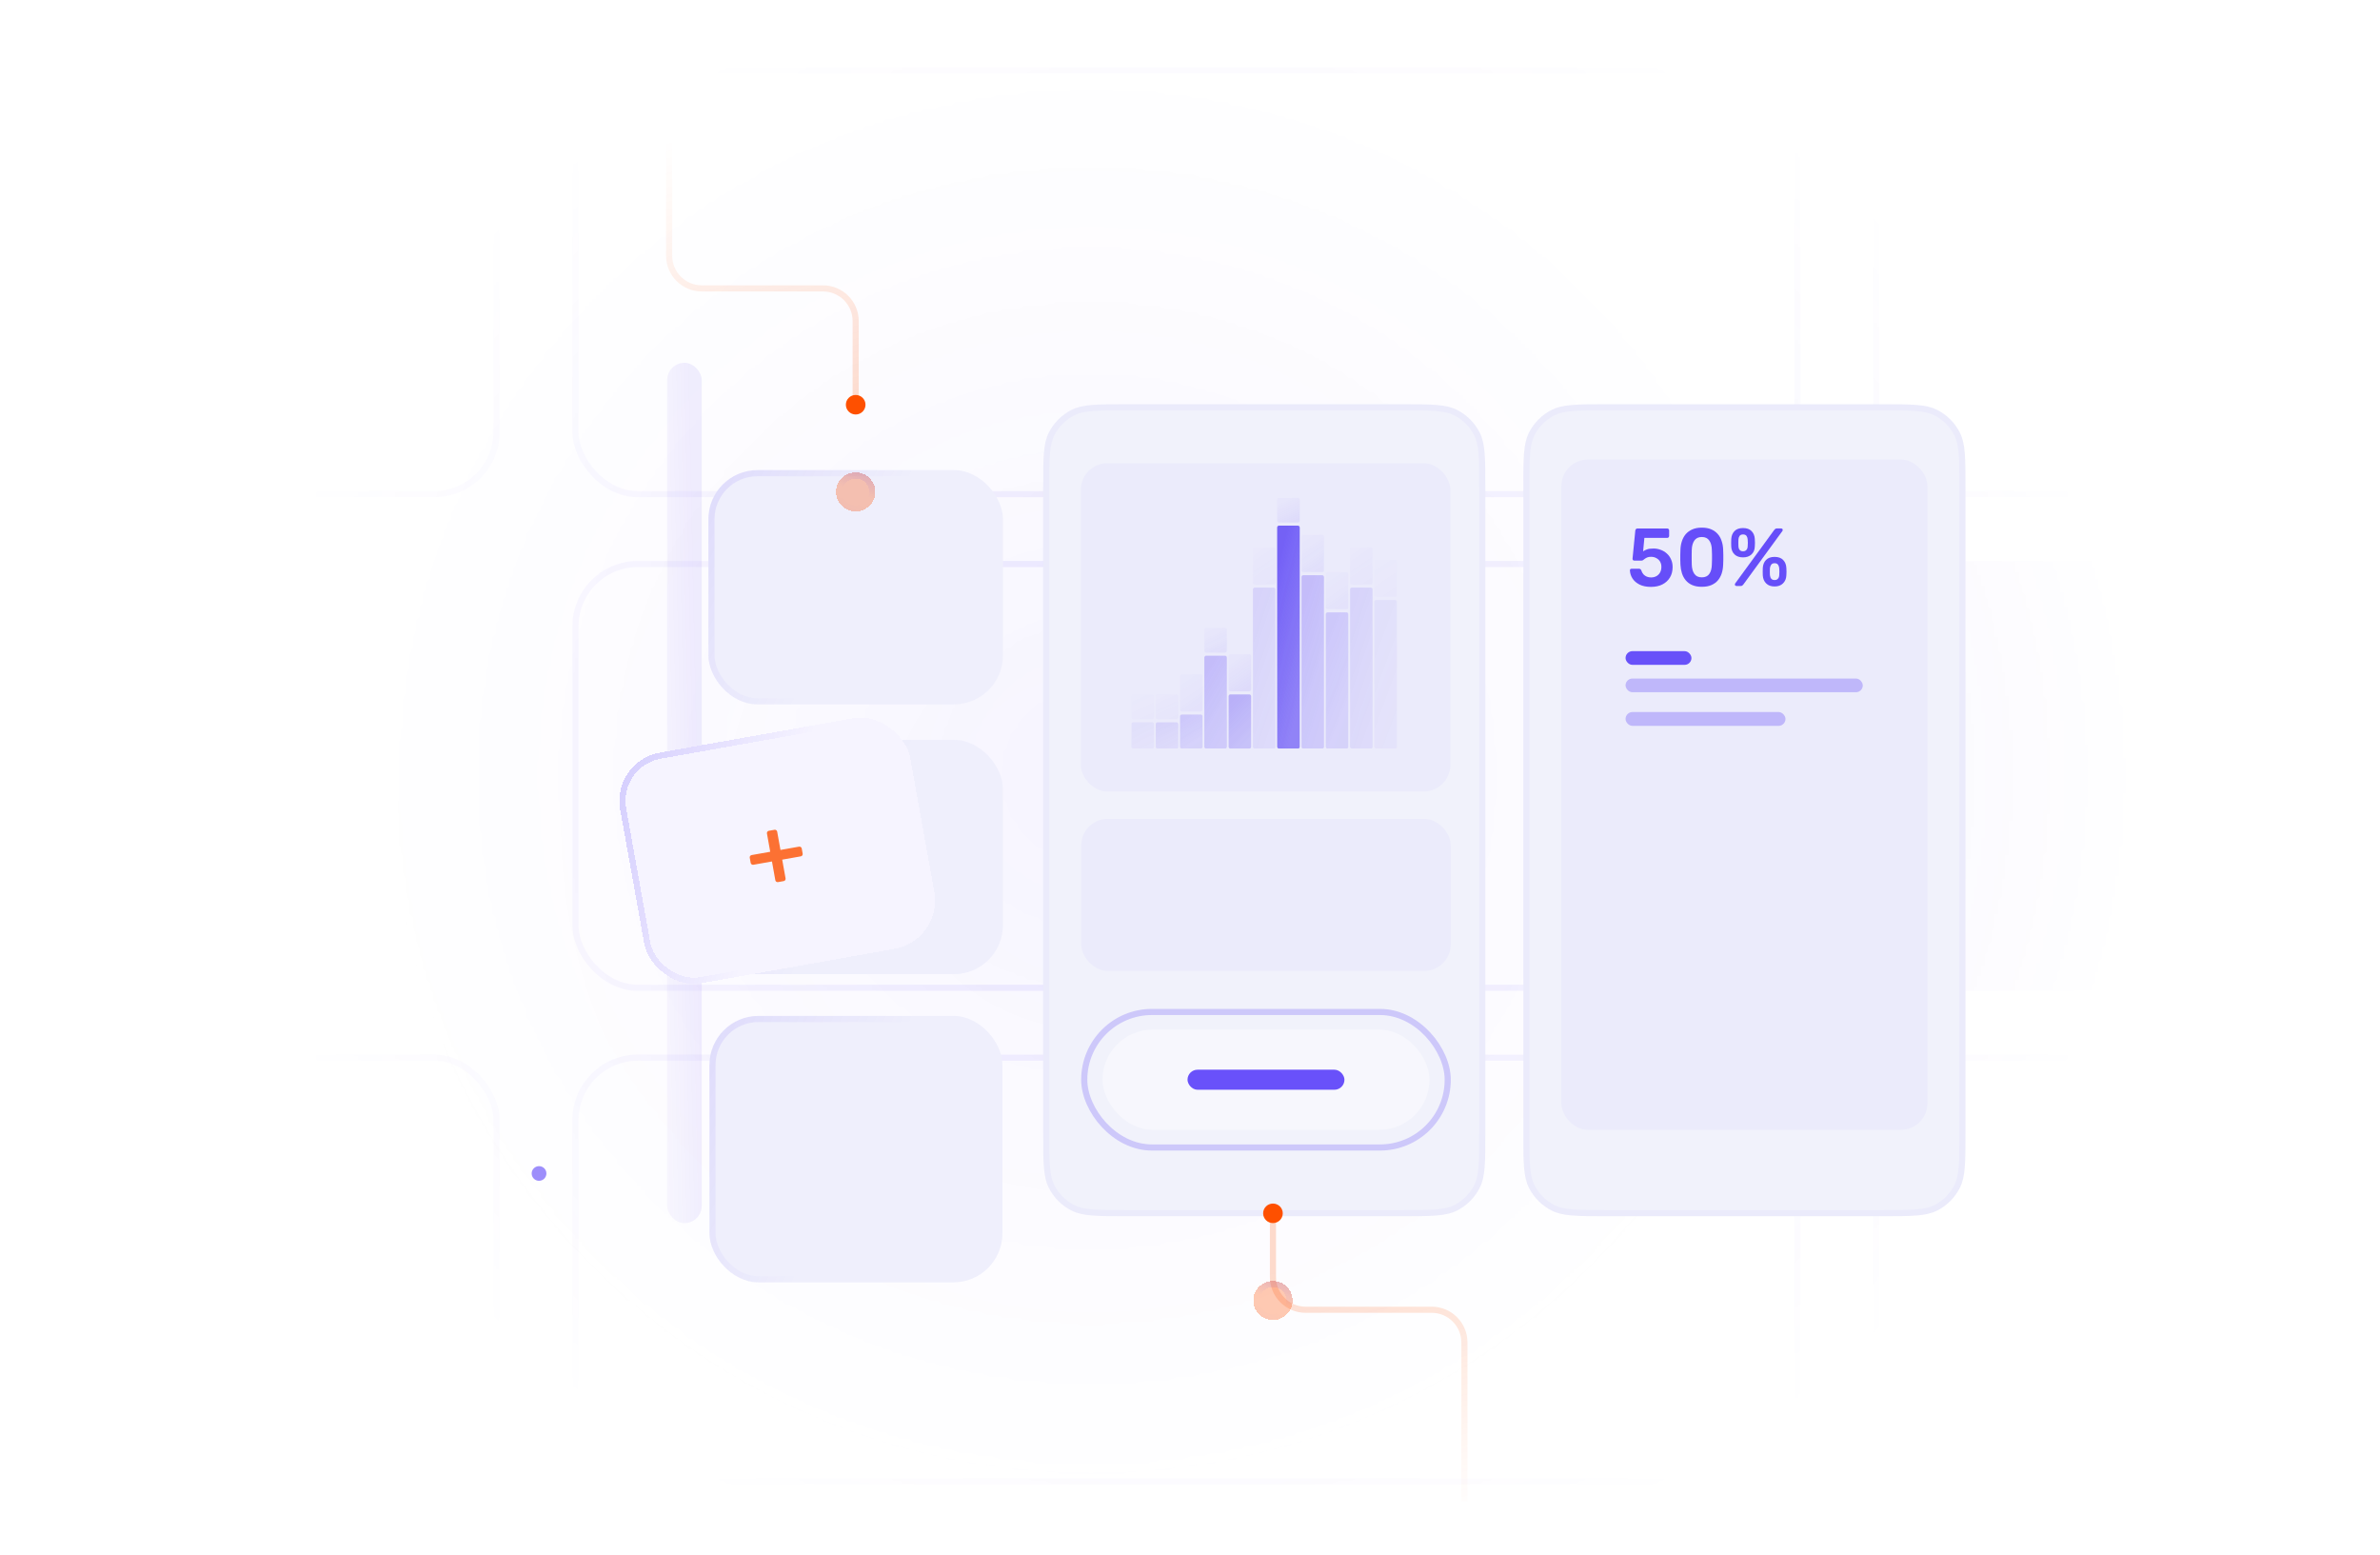 <?xml version="1.0" encoding="UTF-8"?> <svg xmlns="http://www.w3.org/2000/svg" width="689" height="450" viewBox="0 0 689 450" fill="none"><g clip-path="url(#clip0_919_44971)"><mask id="mask0_919_44971" style="mask-type:alpha" maskUnits="userSpaceOnUse" x="87" y="-3" width="458" height="455"><ellipse cx="315.932" cy="224.5" rx="228.81" ry="227.439" fill="url(#paint0_radial_919_44971)"></ellipse></mask><g mask="url(#mask0_919_44971)"><path opacity="0.25" d="M519.693 224.5C519.693 336.353 428.471 427.037 315.931 427.037C203.391 427.037 112.168 336.353 112.168 224.5C112.168 112.647 203.391 21.963 315.931 21.963C428.471 21.963 519.693 112.647 519.693 224.5Z" fill="url(#paint1_radial_919_44971)" fill-opacity="0.5" stroke="url(#paint2_linear_919_44971)" stroke-width="1.774"></path></g><mask id="mask1_919_44971" style="mask-type:alpha" maskUnits="userSpaceOnUse" x="68" y="-18" width="554" height="485"><ellipse cx="345" cy="224.499" rx="276.318" ry="241.778" fill="url(#paint3_radial_919_44971)"></ellipse></mask><g mask="url(#mask1_919_44971)"><g opacity="0.1"><rect x="-209.978" y="20.37" width="353.722" height="122.65" rx="18.039" stroke="#3D1EF8" stroke-width="1.774"></rect><rect x="166.602" y="20.37" width="353.722" height="122.65" rx="18.039" stroke="#3D1EF8" stroke-width="1.774"></rect><rect x="543.185" y="20.37" width="353.722" height="122.65" rx="18.039" stroke="#3D1EF8" stroke-width="1.774"></rect><rect x="166.602" y="163.244" width="353.722" height="122.65" rx="18.039" stroke="#3D1EF8" stroke-width="1.774"></rect><rect x="543.185" y="163.244" width="353.722" height="122.65" rx="18.039" fill="#3D1EF8" stroke="#3D1EF8" stroke-width="1.774"></rect><rect x="-209.978" y="306.117" width="353.722" height="122.65" rx="18.039" stroke="#3D1EF8" stroke-width="1.774"></rect><rect x="166.602" y="306.117" width="353.722" height="122.65" rx="18.039" stroke="#3D1EF8" stroke-width="1.774"></rect><rect x="543.185" y="306.117" width="353.722" height="122.65" rx="18.039" stroke="#3D1EF8" stroke-width="1.774"></rect></g></g><rect x="193.146" y="105" width="10" height="249" rx="5" fill="#3D1EF8" fill-opacity="0.02"></rect><rect x="193.146" y="105" width="10" height="249" rx="5" fill="url(#paint4_linear_919_44971)" fill-opacity="0.25"></rect><g filter="url(#filter0_d_919_44971)"><rect x="205.08" y="195.213" width="85.271" height="67.808" rx="14.195" fill="#EFEFFC"></rect><rect x="205.967" y="196.1" width="83.496" height="66.034" rx="13.308" stroke="url(#paint5_linear_919_44971)" stroke-opacity="0.25" stroke-width="1.774"></rect></g><g filter="url(#filter1_dii_919_44971)"><rect x="205.08" y="117.136" width="85.271" height="67.808" rx="14.195" fill="#EFEFFC"></rect><rect x="205.967" y="118.023" width="83.496" height="66.034" rx="13.308" stroke="url(#paint6_linear_919_44971)" stroke-opacity="0.25" stroke-width="1.774"></rect></g><g filter="url(#filter2_dii_919_44971)"><rect x="205.378" y="275.104" width="84.822" height="77.111" rx="14.195" fill="#EFEFFC"></rect><rect x="206.265" y="275.991" width="83.047" height="75.336" rx="13.308" stroke="url(#paint7_linear_919_44971)" stroke-opacity="0.25" stroke-width="1.774"></rect></g><path d="M301.999 141C301.999 132.599 301.999 128.399 303.634 125.19C305.072 122.368 307.367 120.073 310.189 118.635C313.398 117 317.598 117 325.999 117H405.999C414.4 117 418.6 117 421.809 118.635C424.631 120.073 426.926 122.368 428.364 125.19C429.999 128.399 429.999 132.599 429.999 141V328C429.999 336.401 429.999 340.601 428.364 343.81C426.926 346.632 424.631 348.927 421.809 350.365C418.6 352 414.4 352 405.999 352H325.999C317.598 352 313.398 352 310.189 350.365C307.367 348.927 305.072 346.632 303.634 343.81C301.999 340.601 301.999 336.401 301.999 328V141Z" fill="#F1F2FB"></path><path d="M325.999 117.887H405.999C410.214 117.887 413.322 117.888 415.779 118.089C418.225 118.288 419.948 118.682 421.406 119.425C424.062 120.778 426.221 122.937 427.574 125.593C428.317 127.051 428.711 128.774 428.91 131.22C429.111 133.677 429.112 136.785 429.112 141V328C429.112 332.215 429.111 335.323 428.91 337.78C428.711 340.226 428.317 341.949 427.574 343.407C426.221 346.063 424.062 348.222 421.406 349.575C419.948 350.318 418.225 350.712 415.779 350.911C413.322 351.112 410.214 351.113 405.999 351.113H325.999C321.784 351.113 318.676 351.112 316.219 350.911C313.773 350.712 312.05 350.318 310.592 349.575C307.936 348.222 305.777 346.063 304.424 343.407C303.681 341.949 303.287 340.226 303.088 337.78C302.887 335.323 302.886 332.215 302.886 328V141C302.886 136.785 302.887 133.677 303.088 131.22C303.287 128.774 303.681 127.051 304.424 125.593C305.777 122.937 307.936 120.778 310.592 119.425C312.05 118.682 313.773 118.288 316.219 118.089C318.676 117.888 321.784 117.887 325.999 117.887Z" stroke="#3D1EF8" stroke-opacity="0.03" stroke-width="1.774"></path><rect x="313.886" y="292.887" width="105.226" height="39.226" rx="19.613" stroke="#3D1EF8" stroke-opacity="0.2" stroke-width="1.774"></rect><rect x="319.172" y="298" width="94.654" height="29" rx="14.5" fill="white" fill-opacity="0.4"></rect><rect opacity="0.8" x="343.779" y="309.599" width="45.434" height="5.8" rx="2.9" fill="#3D1EF8" fill-opacity="0.95"></rect><rect x="312.868" y="134.081" width="107" height="95" rx="7.711" fill="#3D1EF8" fill-opacity="0.03"></rect><g clip-path="url(#clip1_919_44971)"><g opacity="0.2"><g opacity="0.5" filter="url(#filter3_i_919_44971)" data-figma-bg-blur-radius="8.3"><rect x="327.556" y="200.983" width="6.513" height="7.17" rx="0.519" fill="#3D1EF8" fill-opacity="0.05"></rect><rect x="327.556" y="200.983" width="6.513" height="7.17" rx="0.519" fill="url(#paint8_linear_919_44971)" fill-opacity="0.5"></rect></g><g filter="url(#filter4_i_919_44971)" data-figma-bg-blur-radius="8.3"><rect x="327.556" y="209.05" width="6.513" height="7.618" rx="0.519" fill="#3D1EF8" fill-opacity="0.2"></rect><rect x="327.556" y="209.05" width="6.513" height="7.618" rx="0.519" fill="url(#paint9_linear_919_44971)" fill-opacity="0.5"></rect></g></g><g opacity="0.4"><g opacity="0.5" filter="url(#filter5_i_919_44971)" data-figma-bg-blur-radius="8.3"><rect x="334.588" y="200.982" width="6.513" height="7.17" rx="0.519" fill="#3D1EF8" fill-opacity="0.05"></rect><rect x="334.588" y="200.982" width="6.513" height="7.17" rx="0.519" fill="url(#paint10_linear_919_44971)" fill-opacity="0.5"></rect></g><g filter="url(#filter6_i_919_44971)" data-figma-bg-blur-radius="8.3"><rect x="334.588" y="209.05" width="6.513" height="7.618" rx="0.519" fill="#3D1EF8" fill-opacity="0.2"></rect><rect x="334.588" y="209.05" width="6.513" height="7.618" rx="0.519" fill="url(#paint11_linear_919_44971)" fill-opacity="0.5"></rect></g></g><g opacity="0.6"><g opacity="0.5" filter="url(#filter7_i_919_44971)" data-figma-bg-blur-radius="8.3"><rect x="341.619" y="195.158" width="6.513" height="10.755" rx="0.519" fill="#3D1EF8" fill-opacity="0.05"></rect><rect x="341.619" y="195.158" width="6.513" height="10.755" rx="0.519" fill="url(#paint12_linear_919_44971)" fill-opacity="0.5"></rect></g><g filter="url(#filter8_i_919_44971)" data-figma-bg-blur-radius="8.3"><rect x="341.619" y="206.809" width="6.513" height="9.859" rx="0.519" fill="#3D1EF8" fill-opacity="0.2"></rect><rect x="341.619" y="206.809" width="6.513" height="9.859" rx="0.519" fill="url(#paint13_linear_919_44971)" fill-opacity="0.5"></rect></g></g><g opacity="0.8"><g opacity="0.5" filter="url(#filter9_i_919_44971)" data-figma-bg-blur-radius="8.3"><rect x="348.652" y="181.713" width="6.513" height="7.17" rx="0.519" fill="#3D1EF8" fill-opacity="0.05"></rect><rect x="348.652" y="181.713" width="6.513" height="7.17" rx="0.519" fill="url(#paint14_linear_919_44971)" fill-opacity="0.5"></rect></g><g filter="url(#filter10_i_919_44971)" data-figma-bg-blur-radius="8.3"><rect x="348.652" y="189.779" width="6.513" height="26.889" rx="0.519" fill="#3D1EF8" fill-opacity="0.2"></rect><rect x="348.652" y="189.779" width="6.513" height="26.889" rx="0.519" fill="url(#paint15_linear_919_44971)" fill-opacity="0.5"></rect></g></g><g opacity="0.5" filter="url(#filter11_i_919_44971)" data-figma-bg-blur-radius="8.3"><rect x="355.684" y="189.332" width="6.513" height="10.755" rx="0.519" fill="#3D1EF8" fill-opacity="0.05"></rect><rect x="355.684" y="189.332" width="6.513" height="10.755" rx="0.519" fill="url(#paint16_linear_919_44971)" fill-opacity="0.5"></rect></g><g filter="url(#filter12_i_919_44971)" data-figma-bg-blur-radius="8.3"><rect x="355.684" y="200.983" width="6.513" height="15.685" rx="0.519" fill="#3D1EF8" fill-opacity="0.2"></rect><rect x="355.684" y="200.983" width="6.513" height="15.685" rx="0.519" fill="url(#paint17_linear_919_44971)" fill-opacity="0.5"></rect></g><g opacity="0.4"><g opacity="0.5" filter="url(#filter13_i_919_44971)" data-figma-bg-blur-radius="8.3"><rect x="362.716" y="158.409" width="6.513" height="10.755" rx="0.519" fill="#3D1EF8" fill-opacity="0.05"></rect><rect x="362.716" y="158.409" width="6.513" height="10.755" rx="0.519" fill="url(#paint18_linear_919_44971)" fill-opacity="0.5"></rect></g><g filter="url(#filter14_i_919_44971)" data-figma-bg-blur-radius="8.3"><rect x="362.716" y="170.062" width="6.513" height="46.607" rx="0.519" fill="#3D1EF8" fill-opacity="0.2"></rect><rect x="362.716" y="170.062" width="6.513" height="46.607" rx="0.519" fill="url(#paint19_linear_919_44971)" fill-opacity="0.5"></rect></g></g><g opacity="0.5" filter="url(#filter15_i_919_44971)" data-figma-bg-blur-radius="8.3"><rect x="369.748" y="144.069" width="6.513" height="7.17" rx="0.519" fill="#3D1EF8" fill-opacity="0.05"></rect><rect x="369.748" y="144.069" width="6.513" height="7.17" rx="0.519" fill="url(#paint20_linear_919_44971)" fill-opacity="0.5"></rect></g><g filter="url(#filter16_i_919_44971)" data-figma-bg-blur-radius="8.3"><rect x="369.748" y="152.137" width="6.513" height="64.533" rx="0.519" fill="#3D1EF8" fill-opacity="0.5"></rect><rect x="369.748" y="152.137" width="6.513" height="64.533" rx="0.519" fill="url(#paint21_linear_919_44971)" fill-opacity="0.8"></rect></g><g opacity="0.8"><g opacity="0.5" filter="url(#filter17_i_919_44971)" data-figma-bg-blur-radius="8.3"><rect x="376.779" y="154.825" width="6.513" height="10.755" rx="0.519" fill="#3D1EF8" fill-opacity="0.05"></rect><rect x="376.779" y="154.825" width="6.513" height="10.755" rx="0.519" fill="url(#paint22_linear_919_44971)" fill-opacity="0.5"></rect></g><g filter="url(#filter18_i_919_44971)" data-figma-bg-blur-radius="8.3"><rect x="376.779" y="166.477" width="6.513" height="50.192" rx="0.519" fill="#3D1EF8" fill-opacity="0.2"></rect><rect x="376.779" y="166.477" width="6.513" height="50.192" rx="0.519" fill="url(#paint23_linear_919_44971)" fill-opacity="0.5"></rect></g></g><g opacity="0.6"><g opacity="0.5" filter="url(#filter19_i_919_44971)" data-figma-bg-blur-radius="8.3"><rect x="383.812" y="165.581" width="6.513" height="10.755" rx="0.519" fill="#3D1EF8" fill-opacity="0.05"></rect><rect x="383.812" y="165.581" width="6.513" height="10.755" rx="0.519" fill="url(#paint24_linear_919_44971)" fill-opacity="0.5"></rect></g><g filter="url(#filter20_i_919_44971)" data-figma-bg-blur-radius="8.3"><rect x="383.812" y="177.232" width="6.513" height="39.437" rx="0.519" fill="#3D1EF8" fill-opacity="0.2"></rect><rect x="383.812" y="177.232" width="6.513" height="39.437" rx="0.519" fill="url(#paint25_linear_919_44971)" fill-opacity="0.5"></rect></g></g><g opacity="0.4"><g opacity="0.5" filter="url(#filter21_i_919_44971)" data-figma-bg-blur-radius="8.3"><rect x="390.843" y="158.409" width="6.513" height="10.755" rx="0.519" fill="#3D1EF8" fill-opacity="0.05"></rect><rect x="390.843" y="158.409" width="6.513" height="10.755" rx="0.519" fill="url(#paint26_linear_919_44971)" fill-opacity="0.5"></rect></g><g filter="url(#filter22_i_919_44971)" data-figma-bg-blur-radius="8.3"><rect x="390.843" y="170.062" width="6.513" height="46.607" rx="0.519" fill="#3D1EF8" fill-opacity="0.2"></rect><rect x="390.843" y="170.062" width="6.513" height="46.607" rx="0.519" fill="url(#paint27_linear_919_44971)" fill-opacity="0.5"></rect></g></g><g opacity="0.2"><g opacity="0.5" filter="url(#filter23_i_919_44971)" data-figma-bg-blur-radius="8.3"><rect x="397.875" y="161.995" width="6.513" height="10.755" rx="0.519" fill="#3D1EF8" fill-opacity="0.05"></rect><rect x="397.875" y="161.995" width="6.513" height="10.755" rx="0.519" fill="url(#paint28_linear_919_44971)" fill-opacity="0.5"></rect></g><g filter="url(#filter24_i_919_44971)" data-figma-bg-blur-radius="8.3"><rect x="397.875" y="173.646" width="6.513" height="43.022" rx="0.519" fill="#3D1EF8" fill-opacity="0.2"></rect><rect x="397.875" y="173.646" width="6.513" height="43.022" rx="0.519" fill="url(#paint29_linear_919_44971)" fill-opacity="0.5"></rect></g></g></g><rect x="312.999" y="237" width="107" height="44" rx="7.711" fill="#3D1EF8" fill-opacity="0.03"></rect><path d="M440.999 141C440.999 132.599 440.999 128.399 442.634 125.19C444.072 122.368 446.367 120.073 449.189 118.635C452.398 117 456.598 117 464.999 117H544.999C553.4 117 557.6 117 560.809 118.635C563.631 120.073 565.926 122.368 567.364 125.19C568.999 128.399 568.999 132.599 568.999 141V328C568.999 336.401 568.999 340.601 567.364 343.81C565.926 346.632 563.631 348.927 560.809 350.365C557.6 352 553.4 352 544.999 352H464.999C456.598 352 452.398 352 449.189 350.365C446.367 348.927 444.072 346.632 442.634 343.81C440.999 340.601 440.999 336.401 440.999 328V141Z" fill="#F1F2FB"></path><path d="M464.999 117.887H544.999C549.214 117.887 552.322 117.888 554.779 118.089C557.225 118.288 558.948 118.682 560.406 119.425C563.062 120.778 565.221 122.937 566.574 125.593C567.317 127.051 567.711 128.774 567.91 131.22C568.111 133.677 568.112 136.785 568.112 141V328C568.112 332.215 568.111 335.323 567.91 337.78C567.711 340.226 567.317 341.949 566.574 343.407C565.221 346.063 563.062 348.222 560.406 349.575C558.948 350.318 557.225 350.712 554.779 350.911C552.322 351.112 549.214 351.113 544.999 351.113H464.999C460.784 351.113 457.676 351.112 455.219 350.911C452.773 350.712 451.05 350.318 449.592 349.575C446.936 348.222 444.777 346.063 443.424 343.407C442.681 341.949 442.287 340.226 442.088 337.78C441.887 335.323 441.886 332.215 441.886 328V141C441.886 136.785 441.887 133.677 442.088 131.22C442.287 128.774 442.681 127.051 443.424 125.593C444.777 122.937 446.936 120.778 449.592 119.425C451.05 118.682 452.773 118.288 455.219 118.089C457.676 117.888 460.784 117.887 464.999 117.887Z" stroke="#3D1EF8" stroke-opacity="0.03" stroke-width="1.774"></path><rect x="452" y="133" width="106" height="194" rx="7.711" fill="#3D1EF8" fill-opacity="0.03"></rect><path opacity="0.8" d="M502.72 169.596C502.399 169.596 502.239 169.438 502.239 169.121C502.239 169.025 502.27 168.938 502.331 168.859L513.616 153.4C513.723 153.257 513.83 153.146 513.937 153.067C514.044 152.988 514.196 152.948 514.395 152.948H515.608C515.928 152.948 516.089 153.107 516.089 153.424C516.089 153.519 516.058 153.606 515.997 153.685L504.711 169.144C504.604 169.287 504.498 169.398 504.391 169.477C504.299 169.557 504.147 169.596 503.933 169.596H502.72ZM513.731 169.739C512.708 169.739 511.899 169.446 511.304 168.859C510.709 168.272 510.381 167.503 510.32 166.552C510.305 166.14 510.297 165.783 510.297 165.482C510.297 165.18 510.305 164.808 510.32 164.364C510.381 163.413 510.694 162.644 511.258 162.057C511.838 161.47 512.662 161.177 513.731 161.177C514.814 161.177 515.638 161.47 516.203 162.057C516.783 162.644 517.096 163.413 517.142 164.364C517.172 164.808 517.187 165.18 517.187 165.482C517.187 165.783 517.172 166.14 517.142 166.552C517.096 167.503 516.768 168.272 516.157 168.859C515.562 169.446 514.753 169.739 513.731 169.739ZM513.731 167.884C514.066 167.884 514.326 167.812 514.509 167.67C514.707 167.527 514.852 167.345 514.944 167.123C515.036 166.901 515.081 166.679 515.081 166.457C515.112 166.06 515.127 165.727 515.127 165.458C515.127 165.173 515.112 164.848 515.081 164.483C515.066 164.118 514.959 163.785 514.761 163.484C514.562 163.167 514.219 163.008 513.731 163.008C513.258 163.008 512.922 163.167 512.723 163.484C512.525 163.785 512.411 164.118 512.38 164.483C512.365 164.848 512.357 165.173 512.357 165.458C512.357 165.727 512.365 166.06 512.38 166.457C512.411 166.679 512.464 166.901 512.54 167.123C512.632 167.345 512.769 167.527 512.952 167.67C513.151 167.812 513.41 167.884 513.731 167.884ZM504.597 161.32C503.574 161.32 502.766 161.042 502.17 160.487C501.575 159.932 501.247 159.179 501.186 158.228C501.171 157.816 501.163 157.459 501.163 157.158C501.163 156.841 501.171 156.46 501.186 156.016C501.247 155.065 501.56 154.296 502.125 153.709C502.704 153.122 503.529 152.829 504.597 152.829C505.68 152.829 506.505 153.122 507.069 153.709C507.649 154.296 507.962 155.065 508.008 156.016C508.038 156.46 508.054 156.841 508.054 157.158C508.054 157.459 508.038 157.816 508.008 158.228C507.962 159.179 507.634 159.932 507.023 160.487C506.428 161.042 505.619 161.32 504.597 161.32ZM504.597 159.56C504.933 159.56 505.192 159.488 505.375 159.346C505.574 159.203 505.719 159.021 505.81 158.799C505.902 158.577 505.947 158.347 505.947 158.109C505.978 157.713 505.993 157.38 505.993 157.11C505.993 156.825 505.978 156.5 505.947 156.135C505.932 155.77 505.825 155.437 505.627 155.136C505.429 154.835 505.085 154.684 504.597 154.684C504.124 154.684 503.788 154.835 503.59 155.136C503.391 155.437 503.284 155.77 503.269 156.135C503.254 156.5 503.246 156.825 503.246 157.11C503.246 157.38 503.254 157.713 503.269 158.109C503.284 158.347 503.33 158.577 503.406 158.799C503.498 159.021 503.635 159.203 503.819 159.346C504.017 159.488 504.276 159.56 504.597 159.56Z" fill="#3D1EF8" fill-opacity="0.95"></path><path opacity="0.8" d="M492.665 169.834C491.582 169.834 490.658 169.668 489.895 169.335C489.132 169.002 488.506 168.542 488.018 167.955C487.53 167.369 487.163 166.695 486.919 165.934C486.675 165.157 486.53 164.332 486.484 163.46C486.469 163.032 486.454 162.565 486.438 162.057C486.438 161.534 486.438 161.011 486.438 160.488C486.454 159.964 486.469 159.481 486.484 159.037C486.515 158.165 486.66 157.348 486.919 156.587C487.179 155.81 487.553 155.136 488.041 154.566C488.545 153.995 489.178 153.543 489.941 153.21C490.704 152.877 491.612 152.71 492.665 152.71C493.733 152.71 494.649 152.877 495.412 153.21C496.175 153.543 496.801 153.995 497.289 154.566C497.793 155.136 498.167 155.81 498.411 156.587C498.67 157.348 498.815 158.165 498.846 159.037C498.876 159.481 498.892 159.964 498.892 160.488C498.892 161.011 498.892 161.534 498.892 162.057C498.892 162.565 498.876 163.032 498.846 163.46C498.815 164.332 498.678 165.157 498.434 165.934C498.19 166.695 497.823 167.369 497.335 167.955C496.847 168.542 496.213 169.002 495.435 169.335C494.672 169.668 493.749 169.834 492.665 169.834ZM492.665 167.099C493.657 167.099 494.382 166.766 494.84 166.1C495.313 165.419 495.557 164.499 495.572 163.342C495.603 162.882 495.618 162.422 495.618 161.962C495.618 161.486 495.618 161.011 495.618 160.535C495.618 160.059 495.603 159.608 495.572 159.179C495.557 158.054 495.313 157.15 494.84 156.468C494.382 155.771 493.657 155.422 492.665 155.422C491.688 155.422 490.963 155.771 490.49 156.468C490.032 157.15 489.788 158.054 489.758 159.179C489.758 159.608 489.75 160.059 489.735 160.535C489.735 161.011 489.735 161.486 489.735 161.962C489.75 162.422 489.758 162.882 489.758 163.342C489.788 164.499 490.04 165.419 490.513 166.1C490.986 166.766 491.704 167.099 492.665 167.099Z" fill="#3D1EF8" fill-opacity="0.95"></path><path opacity="0.8" d="M477.966 169.859C476.654 169.859 475.547 169.637 474.647 169.193C473.746 168.733 473.059 168.139 472.586 167.409C472.129 166.68 471.884 165.903 471.854 165.079C471.839 164.936 471.877 164.825 471.968 164.746C472.075 164.651 472.197 164.603 472.335 164.603H474.464C474.631 164.603 474.769 164.643 474.876 164.722C474.998 164.785 475.089 164.904 475.15 165.079C475.303 165.554 475.517 165.943 475.791 166.244C476.081 166.545 476.409 166.767 476.776 166.91C477.157 167.053 477.554 167.124 477.966 167.124C478.515 167.124 479.011 167.013 479.454 166.791C479.912 166.553 480.278 166.204 480.553 165.745C480.827 165.285 480.965 164.722 480.965 164.056C480.965 163.469 480.835 162.962 480.576 162.534C480.316 162.106 479.958 161.773 479.5 161.535C479.057 161.281 478.546 161.154 477.966 161.154C477.539 161.154 477.188 161.21 476.913 161.321C476.638 161.432 476.402 161.559 476.203 161.701C476.02 161.844 475.852 161.971 475.7 162.082C475.562 162.193 475.402 162.248 475.219 162.248H473.113C472.976 162.248 472.853 162.201 472.747 162.106C472.655 161.995 472.609 161.868 472.609 161.725L473.411 153.591C473.426 153.385 473.494 153.227 473.617 153.116C473.739 153.005 473.884 152.949 474.051 152.949H482.659C482.811 152.949 482.941 153.005 483.048 153.116C483.155 153.227 483.208 153.361 483.208 153.52V155.113C483.208 155.272 483.155 155.407 483.048 155.518C482.941 155.629 482.811 155.684 482.659 155.684H476.043L475.677 159.561C475.951 159.371 476.318 159.188 476.776 159.014C477.233 158.84 477.867 158.752 478.676 158.752C479.408 158.752 480.103 158.879 480.759 159.133C481.43 159.371 482.025 159.727 482.544 160.203C483.063 160.663 483.468 161.226 483.758 161.892C484.063 162.542 484.215 163.287 484.215 164.127C484.215 165.285 483.956 166.292 483.437 167.148C482.918 168.004 482.193 168.67 481.262 169.146C480.331 169.621 479.233 169.859 477.966 169.859Z" fill="#3D1EF8" fill-opacity="0.95"></path><rect opacity="0.75" x="470.592" y="188.46" width="19.076" height="3.964" rx="1.982" fill="#3D1EF8"></rect><rect opacity="0.25" x="470.592" y="196.387" width="68.675" height="3.964" rx="1.982" fill="#3D1EF8"></rect><rect opacity="0.25" x="470.592" y="206.077" width="46.3" height="4.009" rx="2.004" fill="#3D1EF8"></rect><g filter="url(#filter25_dii_919_44971)"><rect width="85.255" height="67.821" rx="14.195" transform="matrix(0.985 -0.175 0.177 0.984 177.014 201.391)" fill="#F6F4FF" shape-rendering="crispEdges"></rect><rect x="1.03" y="0.718" width="83.481" height="66.046" rx="13.308" transform="matrix(0.985 -0.175 0.177 0.984 176.903 201.582)" stroke="url(#paint30_linear_919_44971)" stroke-opacity="0.5" stroke-width="1.774" shape-rendering="crispEdges"></rect><path opacity="0.8" d="M225.244 236.375C225.058 236.409 224.888 236.372 224.734 236.265C224.58 236.158 224.486 236.012 224.453 235.827L223.48 230.403L218.107 231.356C217.921 231.389 217.75 231.352 217.596 231.245C217.443 231.139 217.349 230.993 217.316 230.807L217.051 229.333C217.015 229.129 217.052 228.96 217.162 228.826C217.27 228.673 217.416 228.58 217.603 228.547L222.976 227.594L222.027 222.309C221.994 222.124 222.031 221.955 222.138 221.802C222.245 221.649 222.392 221.556 222.579 221.523L224.202 221.235C224.407 221.198 224.577 221.235 224.713 221.345C224.866 221.452 224.96 221.598 224.993 221.783L225.942 227.068L231.314 226.115C231.501 226.082 231.671 226.119 231.825 226.226C231.975 226.314 232.069 226.46 232.105 226.664L232.37 228.138C232.403 228.324 232.366 228.493 232.259 228.646C232.152 228.799 232.005 228.892 231.818 228.925L226.446 229.877L227.419 235.301C227.452 235.487 227.415 235.656 227.308 235.809C227.219 235.958 227.072 236.051 226.867 236.088L225.244 236.375Z" fill="#FE5000"></path></g><path opacity="0.25" d="M193.71 21.075V74.007C193.71 79.233 197.947 83.47 203.173 83.47H238.252C243.478 83.47 247.715 87.707 247.715 92.933V117.137" stroke="url(#paint31_linear_919_44971)" stroke-width="1.774"></path><g filter="url(#filter26_di_919_44971)" data-figma-bg-blur-radius="9.46317"><ellipse cx="5.685" cy="5.651" rx="5.685" ry="5.651" transform="matrix(-1 0 0 1 253.399 111.487)" fill="#FE5000" fill-opacity="0.01" shape-rendering="crispEdges"></ellipse><ellipse cx="5.685" cy="5.651" rx="5.685" ry="5.651" transform="matrix(-1 0 0 1 253.399 111.487)" fill="#FE5000" fill-opacity="0.3" shape-rendering="crispEdges"></ellipse><path d="M242.917 117.137C242.917 119.763 245.06 121.901 247.715 121.901C250.369 121.901 252.512 119.763 252.512 117.137C252.512 114.512 250.369 112.374 247.715 112.374C245.06 112.374 242.917 114.512 242.917 117.137Z" stroke="url(#paint32_linear_919_44971)" stroke-opacity="0.25" stroke-width="1.774" shape-rendering="crispEdges"></path></g><ellipse cx="2.842" cy="2.825" rx="2.842" ry="2.825" transform="matrix(-1 0 0 1 250.557 114.312)" fill="#FE5000"></ellipse><path opacity="0.25" d="M368.516 351.165L368.516 369.612C368.516 374.838 372.752 379.075 377.979 379.075H414.478C419.705 379.075 423.942 383.312 423.942 388.538L423.942 434.512" stroke="url(#paint33_linear_919_44971)" stroke-width="1.774"></path><g filter="url(#filter27_di_919_44971)" data-figma-bg-blur-radius="9.46317"><ellipse cx="5.685" cy="5.651" rx="5.685" ry="5.651" transform="matrix(-1 0 0 1 374.197 345.512)" fill="#FE5000" fill-opacity="0.01" shape-rendering="crispEdges"></ellipse><ellipse cx="5.685" cy="5.651" rx="5.685" ry="5.651" transform="matrix(-1 0 0 1 374.197 345.512)" fill="#FE5000" fill-opacity="0.3" shape-rendering="crispEdges"></ellipse><path d="M363.715 351.163C363.715 353.789 365.858 355.927 368.513 355.927C371.167 355.927 373.31 353.789 373.31 351.163C373.31 348.537 371.167 346.4 368.513 346.4C365.858 346.4 363.715 348.537 363.715 351.163Z" stroke="url(#paint34_linear_919_44971)" stroke-opacity="0.25" stroke-width="1.774" shape-rendering="crispEdges"></path></g><ellipse cx="2.842" cy="2.825" rx="2.842" ry="2.825" transform="matrix(-1 0 0 1 371.356 348.339)" fill="#FE5000"></ellipse><ellipse opacity="0.5" cx="156.048" cy="339.632" rx="2.132" ry="2.119" fill="#3D1EF8"></ellipse></g><defs><filter id="filter0_d_919_44971" x="199.166" y="195.213" width="97.1" height="92.649" filterUnits="userSpaceOnUse" color-interpolation-filters="sRGB"><feFlood flood-opacity="0" result="BackgroundImageFix"></feFlood><feColorMatrix in="SourceAlpha" type="matrix" values="0 0 0 0 0 0 0 0 0 0 0 0 0 0 0 0 0 0 127 0" result="hardAlpha"></feColorMatrix><feMorphology radius="8.28" operator="erode" in="SourceAlpha" result="effect1_dropShadow_919_44971"></feMorphology><feOffset dy="18.926"></feOffset><feGaussianBlur stdDeviation="7.097"></feGaussianBlur><feComposite in2="hardAlpha" operator="out"></feComposite><feColorMatrix type="matrix" values="0 0 0 0 0.071 0 0 0 0 0.071 0 0 0 0 0.071 0 0 0 0.2 0"></feColorMatrix><feBlend mode="normal" in2="BackgroundImageFix" result="effect1_dropShadow_919_44971"></feBlend><feBlend mode="normal" in="SourceGraphic" in2="effect1_dropShadow_919_44971" result="shape"></feBlend></filter><filter id="filter1_dii_919_44971" x="199.166" y="117.136" width="97.1" height="92.649" filterUnits="userSpaceOnUse" color-interpolation-filters="sRGB"><feFlood flood-opacity="0" result="BackgroundImageFix"></feFlood><feColorMatrix in="SourceAlpha" type="matrix" values="0 0 0 0 0 0 0 0 0 0 0 0 0 0 0 0 0 0 127 0" result="hardAlpha"></feColorMatrix><feMorphology radius="8.28" operator="erode" in="SourceAlpha" result="effect1_dropShadow_919_44971"></feMorphology><feOffset dy="18.926"></feOffset><feGaussianBlur stdDeviation="7.097"></feGaussianBlur><feComposite in2="hardAlpha" operator="out"></feComposite><feColorMatrix type="matrix" values="0 0 0 0 0.071 0 0 0 0 0.071 0 0 0 0 0.071 0 0 0 0.2 0"></feColorMatrix><feBlend mode="normal" in2="BackgroundImageFix" result="effect1_dropShadow_919_44971"></feBlend><feBlend mode="normal" in="SourceGraphic" in2="effect1_dropShadow_919_44971" result="shape"></feBlend><feColorMatrix in="SourceAlpha" type="matrix" values="0 0 0 0 0 0 0 0 0 0 0 0 0 0 0 0 0 0 127 0" result="hardAlpha"></feColorMatrix><feOffset></feOffset><feGaussianBlur stdDeviation="4.732"></feGaussianBlur><feComposite in2="hardAlpha" operator="arithmetic" k2="-1" k3="1"></feComposite><feColorMatrix type="matrix" values="0 0 0 0 1 0 0 0 0 1 0 0 0 0 1 0 0 0 1 0"></feColorMatrix><feBlend mode="multiply" in2="shape" result="effect2_innerShadow_919_44971"></feBlend><feColorMatrix in="SourceAlpha" type="matrix" values="0 0 0 0 0 0 0 0 0 0 0 0 0 0 0 0 0 0 127 0" result="hardAlpha"></feColorMatrix><feOffset></feOffset><feGaussianBlur stdDeviation="4.732"></feGaussianBlur><feComposite in2="hardAlpha" operator="arithmetic" k2="-1" k3="1"></feComposite><feColorMatrix type="matrix" values="0 0 0 0 0.973 0 0 0 0 0.973 0 0 0 0 0.973 0 0 0 0.1 0"></feColorMatrix><feBlend mode="normal" in2="effect2_innerShadow_919_44971" result="effect3_innerShadow_919_44971"></feBlend></filter><filter id="filter2_dii_919_44971" x="199.463" y="275.104" width="96.65" height="101.951" filterUnits="userSpaceOnUse" color-interpolation-filters="sRGB"><feFlood flood-opacity="0" result="BackgroundImageFix"></feFlood><feColorMatrix in="SourceAlpha" type="matrix" values="0 0 0 0 0 0 0 0 0 0 0 0 0 0 0 0 0 0 127 0" result="hardAlpha"></feColorMatrix><feMorphology radius="8.28" operator="erode" in="SourceAlpha" result="effect1_dropShadow_919_44971"></feMorphology><feOffset dy="18.926"></feOffset><feGaussianBlur stdDeviation="7.097"></feGaussianBlur><feComposite in2="hardAlpha" operator="out"></feComposite><feColorMatrix type="matrix" values="0 0 0 0 0.071 0 0 0 0 0.071 0 0 0 0 0.071 0 0 0 0.2 0"></feColorMatrix><feBlend mode="normal" in2="BackgroundImageFix" result="effect1_dropShadow_919_44971"></feBlend><feBlend mode="normal" in="SourceGraphic" in2="effect1_dropShadow_919_44971" result="shape"></feBlend><feColorMatrix in="SourceAlpha" type="matrix" values="0 0 0 0 0 0 0 0 0 0 0 0 0 0 0 0 0 0 127 0" result="hardAlpha"></feColorMatrix><feOffset></feOffset><feGaussianBlur stdDeviation="4.732"></feGaussianBlur><feComposite in2="hardAlpha" operator="arithmetic" k2="-1" k3="1"></feComposite><feColorMatrix type="matrix" values="0 0 0 0 1 0 0 0 0 1 0 0 0 0 1 0 0 0 1 0"></feColorMatrix><feBlend mode="multiply" in2="shape" result="effect2_innerShadow_919_44971"></feBlend><feColorMatrix in="SourceAlpha" type="matrix" values="0 0 0 0 0 0 0 0 0 0 0 0 0 0 0 0 0 0 127 0" result="hardAlpha"></feColorMatrix><feOffset></feOffset><feGaussianBlur stdDeviation="4.732"></feGaussianBlur><feComposite in2="hardAlpha" operator="arithmetic" k2="-1" k3="1"></feComposite><feColorMatrix type="matrix" values="0 0 0 0 0.973 0 0 0 0 0.973 0 0 0 0 0.973 0 0 0 0.1 0"></feColorMatrix><feBlend mode="normal" in2="effect2_innerShadow_919_44971" result="effect3_innerShadow_919_44971"></feBlend></filter><filter id="filter3_i_919_44971" x="319.256" y="192.683" width="23.113" height="23.77" filterUnits="userSpaceOnUse" color-interpolation-filters="sRGB"><feFlood flood-opacity="0" result="BackgroundImageFix"></feFlood><feBlend mode="normal" in="SourceGraphic" in2="BackgroundImageFix" result="shape"></feBlend><feColorMatrix in="SourceAlpha" type="matrix" values="0 0 0 0 0 0 0 0 0 0 0 0 0 0 0 0 0 0 127 0" result="hardAlpha"></feColorMatrix><feOffset></feOffset><feGaussianBlur stdDeviation="1.038"></feGaussianBlur><feComposite in2="hardAlpha" operator="arithmetic" k2="-1" k3="1"></feComposite><feColorMatrix type="matrix" values="0 0 0 0 1 0 0 0 0 1 0 0 0 0 1 0 0 0 1 0"></feColorMatrix><feBlend mode="multiply" in2="shape" result="effect1_innerShadow_919_44971"></feBlend></filter><clipPath id="bgblur_2_919_44971_clip_path" transform="translate(-319.256 -192.683)"><rect x="327.556" y="200.983" width="6.513" height="7.17" rx="0.519"></rect></clipPath><filter id="filter4_i_919_44971" x="319.256" y="200.75" width="23.113" height="24.219" filterUnits="userSpaceOnUse" color-interpolation-filters="sRGB"><feFlood flood-opacity="0" result="BackgroundImageFix"></feFlood><feBlend mode="normal" in="SourceGraphic" in2="BackgroundImageFix" result="shape"></feBlend><feColorMatrix in="SourceAlpha" type="matrix" values="0 0 0 0 0 0 0 0 0 0 0 0 0 0 0 0 0 0 127 0" result="hardAlpha"></feColorMatrix><feOffset></feOffset><feGaussianBlur stdDeviation="1.038"></feGaussianBlur><feComposite in2="hardAlpha" operator="arithmetic" k2="-1" k3="1"></feComposite><feColorMatrix type="matrix" values="0 0 0 0 1 0 0 0 0 1 0 0 0 0 1 0 0 0 1 0"></feColorMatrix><feBlend mode="multiply" in2="shape" result="effect1_innerShadow_919_44971"></feBlend></filter><clipPath id="bgblur_3_919_44971_clip_path" transform="translate(-319.256 -200.75)"><rect x="327.556" y="209.05" width="6.513" height="7.618" rx="0.519"></rect></clipPath><filter id="filter5_i_919_44971" x="326.288" y="192.682" width="23.113" height="23.77" filterUnits="userSpaceOnUse" color-interpolation-filters="sRGB"><feFlood flood-opacity="0" result="BackgroundImageFix"></feFlood><feBlend mode="normal" in="SourceGraphic" in2="BackgroundImageFix" result="shape"></feBlend><feColorMatrix in="SourceAlpha" type="matrix" values="0 0 0 0 0 0 0 0 0 0 0 0 0 0 0 0 0 0 127 0" result="hardAlpha"></feColorMatrix><feOffset></feOffset><feGaussianBlur stdDeviation="1.038"></feGaussianBlur><feComposite in2="hardAlpha" operator="arithmetic" k2="-1" k3="1"></feComposite><feColorMatrix type="matrix" values="0 0 0 0 1 0 0 0 0 1 0 0 0 0 1 0 0 0 1 0"></feColorMatrix><feBlend mode="multiply" in2="shape" result="effect1_innerShadow_919_44971"></feBlend></filter><clipPath id="bgblur_4_919_44971_clip_path" transform="translate(-326.288 -192.682)"><rect x="334.588" y="200.982" width="6.513" height="7.17" rx="0.519"></rect></clipPath><filter id="filter6_i_919_44971" x="326.288" y="200.75" width="23.113" height="24.219" filterUnits="userSpaceOnUse" color-interpolation-filters="sRGB"><feFlood flood-opacity="0" result="BackgroundImageFix"></feFlood><feBlend mode="normal" in="SourceGraphic" in2="BackgroundImageFix" result="shape"></feBlend><feColorMatrix in="SourceAlpha" type="matrix" values="0 0 0 0 0 0 0 0 0 0 0 0 0 0 0 0 0 0 127 0" result="hardAlpha"></feColorMatrix><feOffset></feOffset><feGaussianBlur stdDeviation="1.038"></feGaussianBlur><feComposite in2="hardAlpha" operator="arithmetic" k2="-1" k3="1"></feComposite><feColorMatrix type="matrix" values="0 0 0 0 1 0 0 0 0 1 0 0 0 0 1 0 0 0 1 0"></feColorMatrix><feBlend mode="multiply" in2="shape" result="effect1_innerShadow_919_44971"></feBlend></filter><clipPath id="bgblur_5_919_44971_clip_path" transform="translate(-326.288 -200.75)"><rect x="334.588" y="209.05" width="6.513" height="7.618" rx="0.519"></rect></clipPath><filter id="filter7_i_919_44971" x="333.319" y="186.858" width="23.113" height="27.355" filterUnits="userSpaceOnUse" color-interpolation-filters="sRGB"><feFlood flood-opacity="0" result="BackgroundImageFix"></feFlood><feBlend mode="normal" in="SourceGraphic" in2="BackgroundImageFix" result="shape"></feBlend><feColorMatrix in="SourceAlpha" type="matrix" values="0 0 0 0 0 0 0 0 0 0 0 0 0 0 0 0 0 0 127 0" result="hardAlpha"></feColorMatrix><feOffset></feOffset><feGaussianBlur stdDeviation="1.038"></feGaussianBlur><feComposite in2="hardAlpha" operator="arithmetic" k2="-1" k3="1"></feComposite><feColorMatrix type="matrix" values="0 0 0 0 1 0 0 0 0 1 0 0 0 0 1 0 0 0 1 0"></feColorMatrix><feBlend mode="multiply" in2="shape" result="effect1_innerShadow_919_44971"></feBlend></filter><clipPath id="bgblur_6_919_44971_clip_path" transform="translate(-333.319 -186.858)"><rect x="341.619" y="195.158" width="6.513" height="10.755" rx="0.519"></rect></clipPath><filter id="filter8_i_919_44971" x="333.319" y="198.509" width="23.113" height="26.459" filterUnits="userSpaceOnUse" color-interpolation-filters="sRGB"><feFlood flood-opacity="0" result="BackgroundImageFix"></feFlood><feBlend mode="normal" in="SourceGraphic" in2="BackgroundImageFix" result="shape"></feBlend><feColorMatrix in="SourceAlpha" type="matrix" values="0 0 0 0 0 0 0 0 0 0 0 0 0 0 0 0 0 0 127 0" result="hardAlpha"></feColorMatrix><feOffset></feOffset><feGaussianBlur stdDeviation="1.038"></feGaussianBlur><feComposite in2="hardAlpha" operator="arithmetic" k2="-1" k3="1"></feComposite><feColorMatrix type="matrix" values="0 0 0 0 1 0 0 0 0 1 0 0 0 0 1 0 0 0 1 0"></feColorMatrix><feBlend mode="multiply" in2="shape" result="effect1_innerShadow_919_44971"></feBlend></filter><clipPath id="bgblur_7_919_44971_clip_path" transform="translate(-333.319 -198.509)"><rect x="341.619" y="206.809" width="6.513" height="9.859" rx="0.519"></rect></clipPath><filter id="filter9_i_919_44971" x="340.352" y="173.413" width="23.113" height="23.77" filterUnits="userSpaceOnUse" color-interpolation-filters="sRGB"><feFlood flood-opacity="0" result="BackgroundImageFix"></feFlood><feBlend mode="normal" in="SourceGraphic" in2="BackgroundImageFix" result="shape"></feBlend><feColorMatrix in="SourceAlpha" type="matrix" values="0 0 0 0 0 0 0 0 0 0 0 0 0 0 0 0 0 0 127 0" result="hardAlpha"></feColorMatrix><feOffset></feOffset><feGaussianBlur stdDeviation="1.038"></feGaussianBlur><feComposite in2="hardAlpha" operator="arithmetic" k2="-1" k3="1"></feComposite><feColorMatrix type="matrix" values="0 0 0 0 1 0 0 0 0 1 0 0 0 0 1 0 0 0 1 0"></feColorMatrix><feBlend mode="multiply" in2="shape" result="effect1_innerShadow_919_44971"></feBlend></filter><clipPath id="bgblur_8_919_44971_clip_path" transform="translate(-340.352 -173.413)"><rect x="348.652" y="181.713" width="6.513" height="7.17" rx="0.519"></rect></clipPath><filter id="filter10_i_919_44971" x="340.352" y="181.479" width="23.113" height="43.489" filterUnits="userSpaceOnUse" color-interpolation-filters="sRGB"><feFlood flood-opacity="0" result="BackgroundImageFix"></feFlood><feBlend mode="normal" in="SourceGraphic" in2="BackgroundImageFix" result="shape"></feBlend><feColorMatrix in="SourceAlpha" type="matrix" values="0 0 0 0 0 0 0 0 0 0 0 0 0 0 0 0 0 0 127 0" result="hardAlpha"></feColorMatrix><feOffset></feOffset><feGaussianBlur stdDeviation="1.038"></feGaussianBlur><feComposite in2="hardAlpha" operator="arithmetic" k2="-1" k3="1"></feComposite><feColorMatrix type="matrix" values="0 0 0 0 1 0 0 0 0 1 0 0 0 0 1 0 0 0 1 0"></feColorMatrix><feBlend mode="multiply" in2="shape" result="effect1_innerShadow_919_44971"></feBlend></filter><clipPath id="bgblur_9_919_44971_clip_path" transform="translate(-340.352 -181.479)"><rect x="348.652" y="189.779" width="6.513" height="26.889" rx="0.519"></rect></clipPath><filter id="filter11_i_919_44971" x="347.384" y="181.032" width="23.113" height="27.355" filterUnits="userSpaceOnUse" color-interpolation-filters="sRGB"><feFlood flood-opacity="0" result="BackgroundImageFix"></feFlood><feBlend mode="normal" in="SourceGraphic" in2="BackgroundImageFix" result="shape"></feBlend><feColorMatrix in="SourceAlpha" type="matrix" values="0 0 0 0 0 0 0 0 0 0 0 0 0 0 0 0 0 0 127 0" result="hardAlpha"></feColorMatrix><feOffset></feOffset><feGaussianBlur stdDeviation="1.038"></feGaussianBlur><feComposite in2="hardAlpha" operator="arithmetic" k2="-1" k3="1"></feComposite><feColorMatrix type="matrix" values="0 0 0 0 1 0 0 0 0 1 0 0 0 0 1 0 0 0 1 0"></feColorMatrix><feBlend mode="multiply" in2="shape" result="effect1_innerShadow_919_44971"></feBlend></filter><clipPath id="bgblur_10_919_44971_clip_path" transform="translate(-347.384 -181.032)"><rect x="355.684" y="189.332" width="6.513" height="10.755" rx="0.519"></rect></clipPath><filter id="filter12_i_919_44971" x="347.384" y="192.683" width="23.113" height="32.285" filterUnits="userSpaceOnUse" color-interpolation-filters="sRGB"><feFlood flood-opacity="0" result="BackgroundImageFix"></feFlood><feBlend mode="normal" in="SourceGraphic" in2="BackgroundImageFix" result="shape"></feBlend><feColorMatrix in="SourceAlpha" type="matrix" values="0 0 0 0 0 0 0 0 0 0 0 0 0 0 0 0 0 0 127 0" result="hardAlpha"></feColorMatrix><feOffset></feOffset><feGaussianBlur stdDeviation="1.038"></feGaussianBlur><feComposite in2="hardAlpha" operator="arithmetic" k2="-1" k3="1"></feComposite><feColorMatrix type="matrix" values="0 0 0 0 1 0 0 0 0 1 0 0 0 0 1 0 0 0 1 0"></feColorMatrix><feBlend mode="multiply" in2="shape" result="effect1_innerShadow_919_44971"></feBlend></filter><clipPath id="bgblur_11_919_44971_clip_path" transform="translate(-347.384 -192.683)"><rect x="355.684" y="200.983" width="6.513" height="15.685" rx="0.519"></rect></clipPath><filter id="filter13_i_919_44971" x="354.416" y="150.109" width="23.113" height="27.355" filterUnits="userSpaceOnUse" color-interpolation-filters="sRGB"><feFlood flood-opacity="0" result="BackgroundImageFix"></feFlood><feBlend mode="normal" in="SourceGraphic" in2="BackgroundImageFix" result="shape"></feBlend><feColorMatrix in="SourceAlpha" type="matrix" values="0 0 0 0 0 0 0 0 0 0 0 0 0 0 0 0 0 0 127 0" result="hardAlpha"></feColorMatrix><feOffset></feOffset><feGaussianBlur stdDeviation="1.038"></feGaussianBlur><feComposite in2="hardAlpha" operator="arithmetic" k2="-1" k3="1"></feComposite><feColorMatrix type="matrix" values="0 0 0 0 1 0 0 0 0 1 0 0 0 0 1 0 0 0 1 0"></feColorMatrix><feBlend mode="multiply" in2="shape" result="effect1_innerShadow_919_44971"></feBlend></filter><clipPath id="bgblur_12_919_44971_clip_path" transform="translate(-354.416 -150.109)"><rect x="362.716" y="158.409" width="6.513" height="10.755" rx="0.519"></rect></clipPath><filter id="filter14_i_919_44971" x="354.416" y="161.762" width="23.113" height="63.207" filterUnits="userSpaceOnUse" color-interpolation-filters="sRGB"><feFlood flood-opacity="0" result="BackgroundImageFix"></feFlood><feBlend mode="normal" in="SourceGraphic" in2="BackgroundImageFix" result="shape"></feBlend><feColorMatrix in="SourceAlpha" type="matrix" values="0 0 0 0 0 0 0 0 0 0 0 0 0 0 0 0 0 0 127 0" result="hardAlpha"></feColorMatrix><feOffset></feOffset><feGaussianBlur stdDeviation="1.038"></feGaussianBlur><feComposite in2="hardAlpha" operator="arithmetic" k2="-1" k3="1"></feComposite><feColorMatrix type="matrix" values="0 0 0 0 1 0 0 0 0 1 0 0 0 0 1 0 0 0 1 0"></feColorMatrix><feBlend mode="multiply" in2="shape" result="effect1_innerShadow_919_44971"></feBlend></filter><clipPath id="bgblur_13_919_44971_clip_path" transform="translate(-354.416 -161.762)"><rect x="362.716" y="170.062" width="6.513" height="46.607" rx="0.519"></rect></clipPath><filter id="filter15_i_919_44971" x="361.448" y="135.769" width="23.113" height="23.77" filterUnits="userSpaceOnUse" color-interpolation-filters="sRGB"><feFlood flood-opacity="0" result="BackgroundImageFix"></feFlood><feBlend mode="normal" in="SourceGraphic" in2="BackgroundImageFix" result="shape"></feBlend><feColorMatrix in="SourceAlpha" type="matrix" values="0 0 0 0 0 0 0 0 0 0 0 0 0 0 0 0 0 0 127 0" result="hardAlpha"></feColorMatrix><feOffset></feOffset><feGaussianBlur stdDeviation="1.038"></feGaussianBlur><feComposite in2="hardAlpha" operator="arithmetic" k2="-1" k3="1"></feComposite><feColorMatrix type="matrix" values="0 0 0 0 1 0 0 0 0 1 0 0 0 0 1 0 0 0 1 0"></feColorMatrix><feBlend mode="multiply" in2="shape" result="effect1_innerShadow_919_44971"></feBlend></filter><clipPath id="bgblur_14_919_44971_clip_path" transform="translate(-361.448 -135.769)"><rect x="369.748" y="144.069" width="6.513" height="7.17" rx="0.519"></rect></clipPath><filter id="filter16_i_919_44971" x="361.448" y="143.837" width="23.113" height="81.133" filterUnits="userSpaceOnUse" color-interpolation-filters="sRGB"><feFlood flood-opacity="0" result="BackgroundImageFix"></feFlood><feBlend mode="normal" in="SourceGraphic" in2="BackgroundImageFix" result="shape"></feBlend><feColorMatrix in="SourceAlpha" type="matrix" values="0 0 0 0 0 0 0 0 0 0 0 0 0 0 0 0 0 0 127 0" result="hardAlpha"></feColorMatrix><feOffset></feOffset><feGaussianBlur stdDeviation="1.038"></feGaussianBlur><feComposite in2="hardAlpha" operator="arithmetic" k2="-1" k3="1"></feComposite><feColorMatrix type="matrix" values="0 0 0 0 1 0 0 0 0 1 0 0 0 0 1 0 0 0 1 0"></feColorMatrix><feBlend mode="multiply" in2="shape" result="effect1_innerShadow_919_44971"></feBlend></filter><clipPath id="bgblur_15_919_44971_clip_path" transform="translate(-361.448 -143.837)"><rect x="369.748" y="152.137" width="6.513" height="64.533" rx="0.519"></rect></clipPath><filter id="filter17_i_919_44971" x="368.479" y="146.525" width="23.113" height="27.355" filterUnits="userSpaceOnUse" color-interpolation-filters="sRGB"><feFlood flood-opacity="0" result="BackgroundImageFix"></feFlood><feBlend mode="normal" in="SourceGraphic" in2="BackgroundImageFix" result="shape"></feBlend><feColorMatrix in="SourceAlpha" type="matrix" values="0 0 0 0 0 0 0 0 0 0 0 0 0 0 0 0 0 0 127 0" result="hardAlpha"></feColorMatrix><feOffset></feOffset><feGaussianBlur stdDeviation="1.038"></feGaussianBlur><feComposite in2="hardAlpha" operator="arithmetic" k2="-1" k3="1"></feComposite><feColorMatrix type="matrix" values="0 0 0 0 1 0 0 0 0 1 0 0 0 0 1 0 0 0 1 0"></feColorMatrix><feBlend mode="multiply" in2="shape" result="effect1_innerShadow_919_44971"></feBlend></filter><clipPath id="bgblur_16_919_44971_clip_path" transform="translate(-368.479 -146.525)"><rect x="376.779" y="154.825" width="6.513" height="10.755" rx="0.519"></rect></clipPath><filter id="filter18_i_919_44971" x="368.479" y="158.177" width="23.113" height="66.792" filterUnits="userSpaceOnUse" color-interpolation-filters="sRGB"><feFlood flood-opacity="0" result="BackgroundImageFix"></feFlood><feBlend mode="normal" in="SourceGraphic" in2="BackgroundImageFix" result="shape"></feBlend><feColorMatrix in="SourceAlpha" type="matrix" values="0 0 0 0 0 0 0 0 0 0 0 0 0 0 0 0 0 0 127 0" result="hardAlpha"></feColorMatrix><feOffset></feOffset><feGaussianBlur stdDeviation="1.038"></feGaussianBlur><feComposite in2="hardAlpha" operator="arithmetic" k2="-1" k3="1"></feComposite><feColorMatrix type="matrix" values="0 0 0 0 1 0 0 0 0 1 0 0 0 0 1 0 0 0 1 0"></feColorMatrix><feBlend mode="multiply" in2="shape" result="effect1_innerShadow_919_44971"></feBlend></filter><clipPath id="bgblur_17_919_44971_clip_path" transform="translate(-368.479 -158.177)"><rect x="376.779" y="166.477" width="6.513" height="50.192" rx="0.519"></rect></clipPath><filter id="filter19_i_919_44971" x="375.512" y="157.281" width="23.113" height="27.355" filterUnits="userSpaceOnUse" color-interpolation-filters="sRGB"><feFlood flood-opacity="0" result="BackgroundImageFix"></feFlood><feBlend mode="normal" in="SourceGraphic" in2="BackgroundImageFix" result="shape"></feBlend><feColorMatrix in="SourceAlpha" type="matrix" values="0 0 0 0 0 0 0 0 0 0 0 0 0 0 0 0 0 0 127 0" result="hardAlpha"></feColorMatrix><feOffset></feOffset><feGaussianBlur stdDeviation="1.038"></feGaussianBlur><feComposite in2="hardAlpha" operator="arithmetic" k2="-1" k3="1"></feComposite><feColorMatrix type="matrix" values="0 0 0 0 1 0 0 0 0 1 0 0 0 0 1 0 0 0 1 0"></feColorMatrix><feBlend mode="multiply" in2="shape" result="effect1_innerShadow_919_44971"></feBlend></filter><clipPath id="bgblur_18_919_44971_clip_path" transform="translate(-375.512 -157.281)"><rect x="383.812" y="165.581" width="6.513" height="10.755" rx="0.519"></rect></clipPath><filter id="filter20_i_919_44971" x="375.512" y="168.932" width="23.113" height="56.037" filterUnits="userSpaceOnUse" color-interpolation-filters="sRGB"><feFlood flood-opacity="0" result="BackgroundImageFix"></feFlood><feBlend mode="normal" in="SourceGraphic" in2="BackgroundImageFix" result="shape"></feBlend><feColorMatrix in="SourceAlpha" type="matrix" values="0 0 0 0 0 0 0 0 0 0 0 0 0 0 0 0 0 0 127 0" result="hardAlpha"></feColorMatrix><feOffset></feOffset><feGaussianBlur stdDeviation="1.038"></feGaussianBlur><feComposite in2="hardAlpha" operator="arithmetic" k2="-1" k3="1"></feComposite><feColorMatrix type="matrix" values="0 0 0 0 1 0 0 0 0 1 0 0 0 0 1 0 0 0 1 0"></feColorMatrix><feBlend mode="multiply" in2="shape" result="effect1_innerShadow_919_44971"></feBlend></filter><clipPath id="bgblur_19_919_44971_clip_path" transform="translate(-375.512 -168.932)"><rect x="383.812" y="177.232" width="6.513" height="39.437" rx="0.519"></rect></clipPath><filter id="filter21_i_919_44971" x="382.543" y="150.109" width="23.113" height="27.355" filterUnits="userSpaceOnUse" color-interpolation-filters="sRGB"><feFlood flood-opacity="0" result="BackgroundImageFix"></feFlood><feBlend mode="normal" in="SourceGraphic" in2="BackgroundImageFix" result="shape"></feBlend><feColorMatrix in="SourceAlpha" type="matrix" values="0 0 0 0 0 0 0 0 0 0 0 0 0 0 0 0 0 0 127 0" result="hardAlpha"></feColorMatrix><feOffset></feOffset><feGaussianBlur stdDeviation="1.038"></feGaussianBlur><feComposite in2="hardAlpha" operator="arithmetic" k2="-1" k3="1"></feComposite><feColorMatrix type="matrix" values="0 0 0 0 1 0 0 0 0 1 0 0 0 0 1 0 0 0 1 0"></feColorMatrix><feBlend mode="multiply" in2="shape" result="effect1_innerShadow_919_44971"></feBlend></filter><clipPath id="bgblur_20_919_44971_clip_path" transform="translate(-382.543 -150.109)"><rect x="390.843" y="158.409" width="6.513" height="10.755" rx="0.519"></rect></clipPath><filter id="filter22_i_919_44971" x="382.543" y="161.762" width="23.113" height="63.207" filterUnits="userSpaceOnUse" color-interpolation-filters="sRGB"><feFlood flood-opacity="0" result="BackgroundImageFix"></feFlood><feBlend mode="normal" in="SourceGraphic" in2="BackgroundImageFix" result="shape"></feBlend><feColorMatrix in="SourceAlpha" type="matrix" values="0 0 0 0 0 0 0 0 0 0 0 0 0 0 0 0 0 0 127 0" result="hardAlpha"></feColorMatrix><feOffset></feOffset><feGaussianBlur stdDeviation="1.038"></feGaussianBlur><feComposite in2="hardAlpha" operator="arithmetic" k2="-1" k3="1"></feComposite><feColorMatrix type="matrix" values="0 0 0 0 1 0 0 0 0 1 0 0 0 0 1 0 0 0 1 0"></feColorMatrix><feBlend mode="multiply" in2="shape" result="effect1_innerShadow_919_44971"></feBlend></filter><clipPath id="bgblur_21_919_44971_clip_path" transform="translate(-382.543 -161.762)"><rect x="390.843" y="170.062" width="6.513" height="46.607" rx="0.519"></rect></clipPath><filter id="filter23_i_919_44971" x="389.575" y="153.695" width="23.113" height="27.355" filterUnits="userSpaceOnUse" color-interpolation-filters="sRGB"><feFlood flood-opacity="0" result="BackgroundImageFix"></feFlood><feBlend mode="normal" in="SourceGraphic" in2="BackgroundImageFix" result="shape"></feBlend><feColorMatrix in="SourceAlpha" type="matrix" values="0 0 0 0 0 0 0 0 0 0 0 0 0 0 0 0 0 0 127 0" result="hardAlpha"></feColorMatrix><feOffset></feOffset><feGaussianBlur stdDeviation="1.038"></feGaussianBlur><feComposite in2="hardAlpha" operator="arithmetic" k2="-1" k3="1"></feComposite><feColorMatrix type="matrix" values="0 0 0 0 1 0 0 0 0 1 0 0 0 0 1 0 0 0 1 0"></feColorMatrix><feBlend mode="multiply" in2="shape" result="effect1_innerShadow_919_44971"></feBlend></filter><clipPath id="bgblur_22_919_44971_clip_path" transform="translate(-389.575 -153.695)"><rect x="397.875" y="161.995" width="6.513" height="10.755" rx="0.519"></rect></clipPath><filter id="filter24_i_919_44971" x="389.575" y="165.346" width="23.113" height="59.622" filterUnits="userSpaceOnUse" color-interpolation-filters="sRGB"><feFlood flood-opacity="0" result="BackgroundImageFix"></feFlood><feBlend mode="normal" in="SourceGraphic" in2="BackgroundImageFix" result="shape"></feBlend><feColorMatrix in="SourceAlpha" type="matrix" values="0 0 0 0 0 0 0 0 0 0 0 0 0 0 0 0 0 0 127 0" result="hardAlpha"></feColorMatrix><feOffset></feOffset><feGaussianBlur stdDeviation="1.038"></feGaussianBlur><feComposite in2="hardAlpha" operator="arithmetic" k2="-1" k3="1"></feComposite><feColorMatrix type="matrix" values="0 0 0 0 1 0 0 0 0 1 0 0 0 0 1 0 0 0 1 0"></feColorMatrix><feBlend mode="multiply" in2="shape" result="effect1_innerShadow_919_44971"></feBlend></filter><clipPath id="bgblur_23_919_44971_clip_path" transform="translate(-389.575 -165.346)"><rect x="397.875" y="173.646" width="6.513" height="43.022" rx="0.519"></rect></clipPath><filter id="filter25_dii_919_44971" x="101.308" y="110.801" width="247.336" height="233.049" filterUnits="userSpaceOnUse" color-interpolation-filters="sRGB"><feFlood flood-opacity="0" result="BackgroundImageFix"></feFlood><feColorMatrix in="SourceAlpha" type="matrix" values="0 0 0 0 0 0 0 0 0 0 0 0 0 0 0 0 0 0 127 0" result="hardAlpha"></feColorMatrix><feMorphology radius="8.28" operator="erode" in="SourceAlpha" result="effect1_dropShadow_919_44971"></feMorphology><feOffset dy="18.926"></feOffset><feGaussianBlur stdDeviation="9.463"></feGaussianBlur><feComposite in2="hardAlpha" operator="out"></feComposite><feColorMatrix type="matrix" values="0 0 0 0 0 0 0 0 0 0 0 0 0 0 0 0 0 0 0.18 0"></feColorMatrix><feBlend mode="normal" in2="BackgroundImageFix" result="effect1_dropShadow_919_44971"></feBlend><feBlend mode="normal" in="SourceGraphic" in2="effect1_dropShadow_919_44971" result="shape"></feBlend><feColorMatrix in="SourceAlpha" type="matrix" values="0 0 0 0 0 0 0 0 0 0 0 0 0 0 0 0 0 0 127 0" result="hardAlpha"></feColorMatrix><feOffset></feOffset><feGaussianBlur stdDeviation="4.732"></feGaussianBlur><feComposite in2="hardAlpha" operator="arithmetic" k2="-1" k3="1"></feComposite><feColorMatrix type="matrix" values="0 0 0 0 1 0 0 0 0 1 0 0 0 0 1 0 0 0 1 0"></feColorMatrix><feBlend mode="multiply" in2="shape" result="effect2_innerShadow_919_44971"></feBlend><feColorMatrix in="SourceAlpha" type="matrix" values="0 0 0 0 0 0 0 0 0 0 0 0 0 0 0 0 0 0 127 0" result="hardAlpha"></feColorMatrix><feOffset></feOffset><feGaussianBlur stdDeviation="4.732"></feGaussianBlur><feComposite in2="hardAlpha" operator="arithmetic" k2="-1" k3="1"></feComposite><feColorMatrix type="matrix" values="0 0 0 0 0.239 0 0 0 0 0.118 0 0 0 0 0.973 0 0 0 0.1 0"></feColorMatrix><feBlend mode="normal" in2="effect2_innerShadow_919_44971" result="effect3_innerShadow_919_44971"></feBlend></filter><filter id="filter26_di_919_44971" x="232.567" y="102.024" width="30.296" height="52.308" filterUnits="userSpaceOnUse" color-interpolation-filters="sRGB"><feFlood flood-opacity="0" result="BackgroundImageFix"></feFlood><feColorMatrix in="SourceAlpha" type="matrix" values="0 0 0 0 0 0 0 0 0 0 0 0 0 0 0 0 0 0 127 0" result="hardAlpha"></feColorMatrix><feMorphology radius="12.618" operator="erode" in="SourceAlpha" result="effect1_dropShadow_919_44971"></feMorphology><feOffset dy="25.235"></feOffset><feGaussianBlur stdDeviation="9.463"></feGaussianBlur><feComposite in2="hardAlpha" operator="out"></feComposite><feColorMatrix type="matrix" values="0 0 0 0 0 0 0 0 0 0 0 0 0 0 0 0 0 0 0.4 0"></feColorMatrix><feBlend mode="multiply" in2="BackgroundImageFix" result="effect1_dropShadow_919_44971"></feBlend><feBlend mode="normal" in="SourceGraphic" in2="effect1_dropShadow_919_44971" result="shape"></feBlend><feColorMatrix in="SourceAlpha" type="matrix" values="0 0 0 0 0 0 0 0 0 0 0 0 0 0 0 0 0 0 127 0" result="hardAlpha"></feColorMatrix><feOffset></feOffset><feGaussianBlur stdDeviation="3.154"></feGaussianBlur><feComposite in2="hardAlpha" operator="arithmetic" k2="-1" k3="1"></feComposite><feColorMatrix type="matrix" values="0 0 0 0 0.973 0 0 0 0 0.973 0 0 0 0 0.973 0 0 0 0.25 0"></feColorMatrix><feBlend mode="normal" in2="shape" result="effect2_innerShadow_919_44971"></feBlend></filter><clipPath id="bgblur_24_919_44971_clip_path" transform="translate(-232.567 -102.024)"><ellipse cx="5.685" cy="5.651" rx="5.685" ry="5.651" transform="matrix(-1 0 0 1 253.399 111.487)"></ellipse></clipPath><filter id="filter27_di_919_44971" x="353.365" y="336.049" width="30.296" height="52.308" filterUnits="userSpaceOnUse" color-interpolation-filters="sRGB"><feFlood flood-opacity="0" result="BackgroundImageFix"></feFlood><feColorMatrix in="SourceAlpha" type="matrix" values="0 0 0 0 0 0 0 0 0 0 0 0 0 0 0 0 0 0 127 0" result="hardAlpha"></feColorMatrix><feMorphology radius="12.618" operator="erode" in="SourceAlpha" result="effect1_dropShadow_919_44971"></feMorphology><feOffset dy="25.235"></feOffset><feGaussianBlur stdDeviation="9.463"></feGaussianBlur><feComposite in2="hardAlpha" operator="out"></feComposite><feColorMatrix type="matrix" values="0 0 0 0 0 0 0 0 0 0 0 0 0 0 0 0 0 0 0.4 0"></feColorMatrix><feBlend mode="multiply" in2="BackgroundImageFix" result="effect1_dropShadow_919_44971"></feBlend><feBlend mode="normal" in="SourceGraphic" in2="effect1_dropShadow_919_44971" result="shape"></feBlend><feColorMatrix in="SourceAlpha" type="matrix" values="0 0 0 0 0 0 0 0 0 0 0 0 0 0 0 0 0 0 127 0" result="hardAlpha"></feColorMatrix><feOffset></feOffset><feGaussianBlur stdDeviation="3.154"></feGaussianBlur><feComposite in2="hardAlpha" operator="arithmetic" k2="-1" k3="1"></feComposite><feColorMatrix type="matrix" values="0 0 0 0 0.973 0 0 0 0 0.973 0 0 0 0 0.973 0 0 0 0.25 0"></feColorMatrix><feBlend mode="normal" in2="shape" result="effect2_innerShadow_919_44971"></feBlend></filter><clipPath id="bgblur_25_919_44971_clip_path" transform="translate(-353.365 -336.049)"><ellipse cx="5.685" cy="5.651" rx="5.685" ry="5.651" transform="matrix(-1 0 0 1 374.197 345.512)"></ellipse></clipPath><radialGradient id="paint0_radial_919_44971" cx="0" cy="0" r="1" gradientUnits="userSpaceOnUse" gradientTransform="translate(315.932 224.5) rotate(90.975) scale(584.929 588.451)"><stop stop-color="#F8F8F8"></stop><stop offset="0.362" stop-color="#F8F8F8" stop-opacity="0"></stop></radialGradient><radialGradient id="paint1_radial_919_44971" cx="0" cy="0" r="1" gradientUnits="userSpaceOnUse" gradientTransform="translate(315.931 239.03) rotate(90) scale(603.969 607.607)"><stop stop-color="#3D1EF8" stop-opacity="0.4"></stop><stop offset="1" stop-color="#3D1EF8" stop-opacity="0"></stop></radialGradient><linearGradient id="paint2_linear_919_44971" x1="315.931" y1="21.076" x2="315.931" y2="617.886" gradientUnits="userSpaceOnUse"><stop stop-color="#3D1EF8" stop-opacity="0"></stop><stop offset="1" stop-color="#3D1EF8" stop-opacity="0.05"></stop></linearGradient><radialGradient id="paint3_radial_919_44971" cx="0" cy="0" r="1" gradientUnits="userSpaceOnUse" gradientTransform="translate(345 224.499) rotate(90) scale(241.778 276.318)"><stop stop-color="#D9D9D9"></stop><stop offset="1" stop-color="#737373" stop-opacity="0"></stop></radialGradient><linearGradient id="paint4_linear_919_44971" x1="192.052" y1="446.178" x2="210.449" y2="445.784" gradientUnits="userSpaceOnUse"><stop stop-color="#3D1EF8" stop-opacity="0"></stop><stop offset="0.799" stop-color="#3D1EF8" stop-opacity="0.2"></stop></linearGradient><linearGradient id="paint5_linear_919_44971" x1="247.715" y1="229.117" x2="184.441" y2="196.481" gradientUnits="userSpaceOnUse"><stop stop-color="#3D1EF8" stop-opacity="0"></stop><stop offset="1" stop-color="#3D1EF8" stop-opacity="0.5"></stop></linearGradient><linearGradient id="paint6_linear_919_44971" x1="247.715" y1="151.04" x2="184.441" y2="118.404" gradientUnits="userSpaceOnUse"><stop stop-color="#3D1EF8" stop-opacity="0"></stop><stop offset="1" stop-color="#3D1EF8" stop-opacity="0.5"></stop></linearGradient><linearGradient id="paint7_linear_919_44971" x1="247.789" y1="313.659" x2="181.58" y2="283.787" gradientUnits="userSpaceOnUse"><stop stop-color="#3D1EF8" stop-opacity="0"></stop><stop offset="1" stop-color="#3D1EF8" stop-opacity="0.5"></stop></linearGradient><linearGradient id="paint8_linear_919_44971" x1="330.812" y1="200.983" x2="333.519" y2="206.919" gradientUnits="userSpaceOnUse"><stop stop-color="#3D1EF8" stop-opacity="0"></stop><stop offset="1" stop-color="#3D1EF8" stop-opacity="0.2"></stop></linearGradient><linearGradient id="paint9_linear_919_44971" x1="330.812" y1="209.05" x2="333.801" y2="215.22" gradientUnits="userSpaceOnUse"><stop stop-color="#3D1EF8" stop-opacity="0.2"></stop><stop offset="1" stop-color="#3D1EF8" stop-opacity="0"></stop></linearGradient><linearGradient id="paint10_linear_919_44971" x1="337.844" y1="200.982" x2="340.551" y2="206.919" gradientUnits="userSpaceOnUse"><stop stop-color="#3D1EF8" stop-opacity="0"></stop><stop offset="1" stop-color="#3D1EF8" stop-opacity="0.2"></stop></linearGradient><linearGradient id="paint11_linear_919_44971" x1="337.844" y1="209.05" x2="340.833" y2="215.22" gradientUnits="userSpaceOnUse"><stop stop-color="#3D1EF8" stop-opacity="0.2"></stop><stop offset="1" stop-color="#3D1EF8" stop-opacity="0"></stop></linearGradient><linearGradient id="paint12_linear_919_44971" x1="344.876" y1="195.158" x2="349.887" y2="202.486" gradientUnits="userSpaceOnUse"><stop stop-color="#3D1EF8" stop-opacity="0"></stop><stop offset="1" stop-color="#3D1EF8" stop-opacity="0.2"></stop></linearGradient><linearGradient id="paint13_linear_919_44971" x1="344.876" y1="206.809" x2="349.313" y2="213.887" gradientUnits="userSpaceOnUse"><stop stop-color="#3D1EF8" stop-opacity="0.2"></stop><stop offset="1" stop-color="#3D1EF8" stop-opacity="0"></stop></linearGradient><linearGradient id="paint14_linear_919_44971" x1="351.909" y1="181.713" x2="354.615" y2="187.65" gradientUnits="userSpaceOnUse"><stop stop-color="#3D1EF8" stop-opacity="0"></stop><stop offset="1" stop-color="#3D1EF8" stop-opacity="0.2"></stop></linearGradient><linearGradient id="paint15_linear_919_44971" x1="351.909" y1="189.779" x2="363.627" y2="196.632" gradientUnits="userSpaceOnUse"><stop stop-color="#3D1EF8" stop-opacity="0.2"></stop><stop offset="1" stop-color="#3D1EF8" stop-opacity="0"></stop></linearGradient><linearGradient id="paint16_linear_919_44971" x1="358.94" y1="189.332" x2="363.952" y2="196.66" gradientUnits="userSpaceOnUse"><stop stop-color="#3D1EF8" stop-opacity="0"></stop><stop offset="1" stop-color="#3D1EF8" stop-opacity="0.2"></stop></linearGradient><linearGradient id="paint17_linear_919_44971" x1="358.94" y1="200.983" x2="366.782" y2="208.846" gradientUnits="userSpaceOnUse"><stop stop-color="#3D1EF8" stop-opacity="0.2"></stop><stop offset="1" stop-color="#3D1EF8" stop-opacity="0"></stop></linearGradient><linearGradient id="paint18_linear_919_44971" x1="365.972" y1="158.409" x2="370.984" y2="165.737" gradientUnits="userSpaceOnUse"><stop stop-color="#3D1EF8" stop-opacity="0"></stop><stop offset="1" stop-color="#3D1EF8" stop-opacity="0.2"></stop></linearGradient><linearGradient id="paint19_linear_919_44971" x1="365.972" y1="170.062" x2="380.091" y2="174.826" gradientUnits="userSpaceOnUse"><stop stop-color="#3D1EF8" stop-opacity="0.2"></stop><stop offset="1" stop-color="#3D1EF8" stop-opacity="0"></stop></linearGradient><linearGradient id="paint20_linear_919_44971" x1="373.004" y1="144.069" x2="375.711" y2="150.006" gradientUnits="userSpaceOnUse"><stop stop-color="#3D1EF8" stop-opacity="0"></stop><stop offset="1" stop-color="#3D1EF8" stop-opacity="0.2"></stop></linearGradient><linearGradient id="paint21_linear_919_44971" x1="373.004" y1="152.137" x2="387.849" y2="155.754" gradientUnits="userSpaceOnUse"><stop stop-color="#3D1EF8" stop-opacity="0.4"></stop><stop offset="1" stop-color="#3D1EF8" stop-opacity="0"></stop></linearGradient><linearGradient id="paint22_linear_919_44971" x1="380.036" y1="154.825" x2="385.047" y2="162.153" gradientUnits="userSpaceOnUse"><stop stop-color="#3D1EF8" stop-opacity="0"></stop><stop offset="1" stop-color="#3D1EF8" stop-opacity="0.2"></stop></linearGradient><linearGradient id="paint23_linear_919_44971" x1="380.036" y1="166.477" x2="394.356" y2="170.963" gradientUnits="userSpaceOnUse"><stop stop-color="#3D1EF8" stop-opacity="0.2"></stop><stop offset="1" stop-color="#3D1EF8" stop-opacity="0"></stop></linearGradient><linearGradient id="paint24_linear_919_44971" x1="387.068" y1="165.581" x2="392.08" y2="172.909" gradientUnits="userSpaceOnUse"><stop stop-color="#3D1EF8" stop-opacity="0"></stop><stop offset="1" stop-color="#3D1EF8" stop-opacity="0.2"></stop></linearGradient><linearGradient id="paint25_linear_919_44971" x1="387.068" y1="177.232" x2="400.636" y2="182.643" gradientUnits="userSpaceOnUse"><stop stop-color="#3D1EF8" stop-opacity="0.2"></stop><stop offset="1" stop-color="#3D1EF8" stop-opacity="0"></stop></linearGradient><linearGradient id="paint26_linear_919_44971" x1="394.099" y1="158.409" x2="399.111" y2="165.737" gradientUnits="userSpaceOnUse"><stop stop-color="#3D1EF8" stop-opacity="0"></stop><stop offset="1" stop-color="#3D1EF8" stop-opacity="0.2"></stop></linearGradient><linearGradient id="paint27_linear_919_44971" x1="394.099" y1="170.062" x2="408.218" y2="174.826" gradientUnits="userSpaceOnUse"><stop stop-color="#3D1EF8" stop-opacity="0.2"></stop><stop offset="1" stop-color="#3D1EF8" stop-opacity="0"></stop></linearGradient><linearGradient id="paint28_linear_919_44971" x1="401.131" y1="161.995" x2="406.143" y2="169.323" gradientUnits="userSpaceOnUse"><stop stop-color="#3D1EF8" stop-opacity="0"></stop><stop offset="1" stop-color="#3D1EF8" stop-opacity="0.2"></stop></linearGradient><linearGradient id="paint29_linear_919_44971" x1="401.131" y1="173.646" x2="415.004" y2="178.717" gradientUnits="userSpaceOnUse"><stop stop-color="#3D1EF8" stop-opacity="0.2"></stop><stop offset="1" stop-color="#3D1EF8" stop-opacity="0"></stop></linearGradient><linearGradient id="paint30_linear_919_44971" x1="42.627" y1="33.91" x2="-20.645" y2="1.287" gradientUnits="userSpaceOnUse"><stop stop-color="#3D1EF8" stop-opacity="0"></stop><stop offset="1" stop-color="#3D1EF8" stop-opacity="0.5"></stop></linearGradient><linearGradient id="paint31_linear_919_44971" x1="262.947" y1="21.075" x2="288.263" y2="111.606" gradientUnits="userSpaceOnUse"><stop stop-color="#FE5000" stop-opacity="0"></stop><stop offset="0.275" stop-color="#FE5000" stop-opacity="0.2"></stop><stop offset="1" stop-color="#FE5000" stop-opacity="0.8"></stop></linearGradient><linearGradient id="paint32_linear_919_44971" x1="247.715" y1="111.487" x2="242.82" y2="123.917" gradientUnits="userSpaceOnUse"><stop stop-color="#3D1EF8" stop-opacity="0.4"></stop><stop offset="0.4" stop-color="#3D1EF8" stop-opacity="0"></stop><stop offset="0.6" stop-color="#3D1EF8" stop-opacity="0"></stop><stop offset="1" stop-color="#3D1EF8" stop-opacity="0.1"></stop></linearGradient><linearGradient id="paint33_linear_919_44971" x1="439.575" y1="351.165" x2="458.537" y2="431.373" gradientUnits="userSpaceOnUse"><stop stop-color="#FE5000" stop-opacity="0.8"></stop><stop offset="0.725" stop-color="#FE5000" stop-opacity="0.2"></stop><stop offset="1" stop-color="#FE5000" stop-opacity="0"></stop></linearGradient><linearGradient id="paint34_linear_919_44971" x1="368.513" y1="345.512" x2="363.618" y2="357.943" gradientUnits="userSpaceOnUse"><stop stop-color="#3D1EF8" stop-opacity="0.4"></stop><stop offset="0.4" stop-color="#3D1EF8" stop-opacity="0"></stop><stop offset="0.6" stop-color="#3D1EF8" stop-opacity="0"></stop><stop offset="1" stop-color="#3D1EF8" stop-opacity="0.1"></stop></linearGradient><clipPath id="clip0_919_44971"><rect width="689" height="450" fill="white"></rect></clipPath><clipPath id="clip1_919_44971"><rect width="83.061" height="72.6" fill="white" transform="translate(324.441 144.069)"></rect></clipPath></defs></svg> 